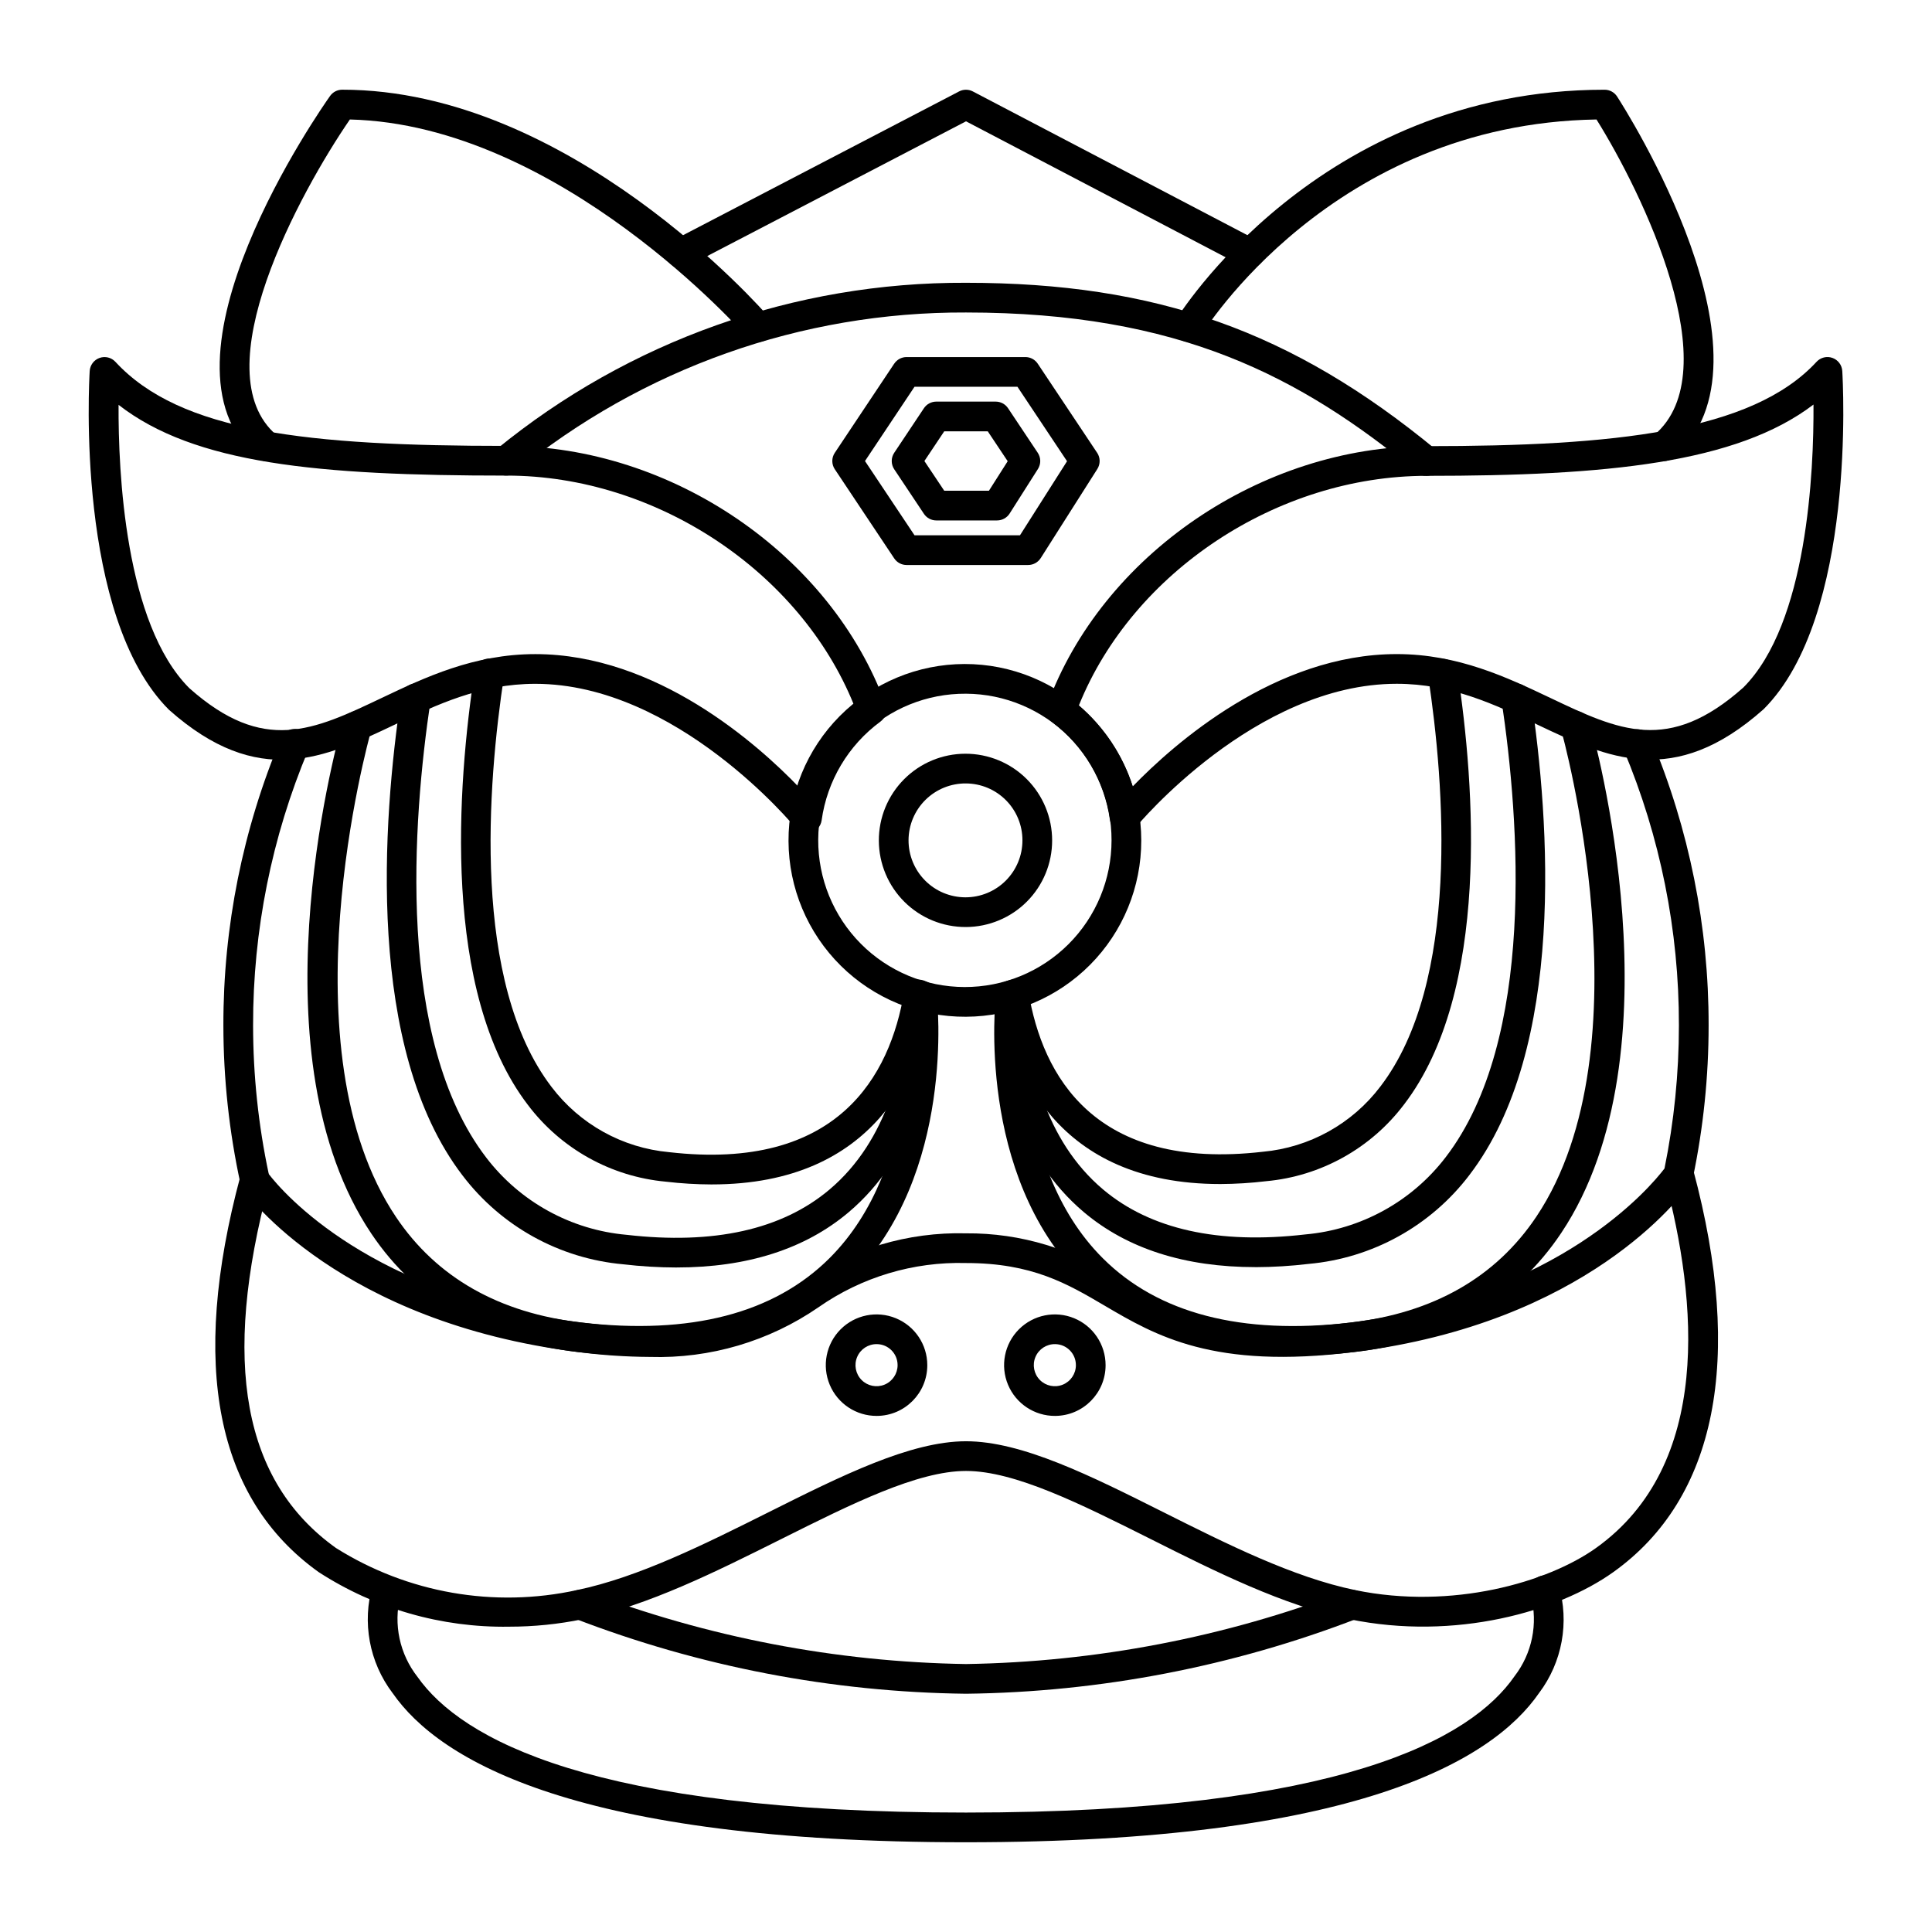 <?xml version="1.0" encoding="UTF-8"?>
<!-- Uploaded to: SVG Repo, www.svgrepo.com, Generator: SVG Repo Mixer Tools -->
<svg fill="#000000" width="800px" height="800px" version="1.1" viewBox="144 144 512 512" xmlns="http://www.w3.org/2000/svg">
 <g>
  <path d="m400 413.45c-12.414 0.078-24.348-4.785-33.172-13.516-8.824-8.73-13.812-20.613-13.863-33.027-0.055-12.414 4.836-24.336 13.582-33.145 8.75-8.805 20.645-13.766 33.059-13.793 12.41-0.027 24.324 4.887 33.113 13.656 8.785 8.766 13.723 20.668 13.727 33.082 0.02 12.352-4.856 24.211-13.562 32.973-8.707 8.762-20.531 13.715-32.883 13.77zm0-85.609c-10.328-0.078-20.258 3.953-27.605 11.211-7.348 7.254-11.508 17.133-11.559 27.457-0.051 10.328 4.004 20.25 11.277 27.578 7.273 7.328 17.164 11.461 27.492 11.488 10.324 0.027 20.234-4.055 27.547-11.348 7.309-7.293 11.418-17.195 11.418-27.52 0.027-10.266-4.019-20.121-11.25-27.406-7.231-7.285-17.059-11.406-27.32-11.461z"/>
  <path d="m400 389.67c-6.098 0.035-11.961-2.356-16.293-6.648s-6.781-10.129-6.805-16.227c-0.023-6.098 2.379-11.957 6.68-16.281s10.141-6.758 16.242-6.769c6.098-0.012 11.949 2.402 16.266 6.711 4.312 4.309 6.738 10.156 6.738 16.254 0.008 6.07-2.391 11.895-6.668 16.199-4.281 4.305-10.094 6.734-16.16 6.762zm0-38.051c-4.012-0.035-7.871 1.527-10.727 4.34-2.856 2.816-4.477 6.652-4.5 10.66-0.023 4.012 1.551 7.863 4.375 10.715 2.82 2.848 6.66 4.453 10.672 4.465 4.008 0.012 7.859-1.57 10.699-4.402 2.84-2.832 4.438-6.676 4.438-10.688 0.012-3.981-1.559-7.809-4.363-10.637-2.801-2.828-6.613-4.43-10.594-4.453z"/>
  <path d="m376.36 519.23c-5.445 0.027-10.371-3.231-12.473-8.254-2.106-5.023-0.969-10.82 2.871-14.68 3.84-3.859 9.633-5.023 14.664-2.945 5.035 2.078 8.32 6.984 8.32 12.43 0.008 7.406-5.977 13.422-13.383 13.449zm0-19.027v0.004c-2.262-0.027-4.316 1.312-5.199 3.394-0.887 2.082-0.426 4.492 1.164 6.102 1.59 1.609 3.992 2.098 6.086 1.238s3.457-2.898 3.461-5.16c0.012-3.059-2.453-5.551-5.512-5.574z"/>
  <path d="m423.61 519.23c-5.445 0.027-10.367-3.231-12.473-8.254-2.102-5.023-0.969-10.82 2.875-14.68 3.84-3.859 9.629-5.023 14.664-2.945 5.031 2.078 8.316 6.984 8.316 12.43 0.008 7.406-5.977 13.422-13.383 13.449zm0-19.027v0.004c-2.262-0.027-4.316 1.312-5.199 3.394-0.883 2.082-0.422 4.492 1.168 6.102 1.586 1.609 3.992 2.098 6.086 1.238 2.09-0.859 3.457-2.898 3.457-5.16 0.012-3.059-2.449-5.551-5.512-5.574z"/>
  <path d="m416.48 293.73h-32.23c-1.316 0-2.543-0.656-3.273-1.75l-15.742-23.617h-0.004c-0.883-1.324-0.883-3.047 0-4.371l15.742-23.617 0.004 0.004c0.73-1.098 1.957-1.754 3.273-1.754h31.488c1.316 0 2.543 0.656 3.273 1.754l15.742 23.617 0.004-0.004c0.863 1.297 0.883 2.981 0.047 4.297l-15.004 23.617v-0.004c-0.723 1.137-1.977 1.828-3.32 1.828zm-30.121-7.871h27.945l12.473-19.629-13.145-19.734h-27.277l-13.125 19.684z"/>
  <path d="m408.24 281.92h-16.117c-1.312 0-2.543-0.656-3.273-1.75l-7.871-11.809c-0.883-1.324-0.883-3.047 0-4.371l7.871-11.809c0.73-1.094 1.961-1.75 3.273-1.75h15.746c1.316 0 2.543 0.656 3.273 1.75l7.871 11.809c0.867 1.297 0.883 2.981 0.051 4.297l-7.504 11.809c-0.723 1.137-1.977 1.824-3.32 1.824zm-14.008-7.871h11.844l4.973-7.82-5.285-7.926h-11.531l-5.258 7.875z"/>
  <path d="m357.85 364.8c-1.184 0.004-2.305-0.531-3.055-1.449-0.309-0.387-31.449-38.133-68.941-38.133-14.469 0-26.062 5.512-37.277 10.836-18.551 8.809-36.07 17.137-59.805-3.961-24.758-24.746-21.156-87.137-21-89.777 0.098-1.57 1.125-2.934 2.609-3.461 1.484-0.531 3.144-0.121 4.211 1.039 17.191 18.633 51.039 22.273 103.72 22.273 43.668 0 85.883 28.832 100.37 68.551 0.602 1.645 0.043 3.488-1.371 4.523-8.508 6.262-14.121 15.695-15.57 26.156-0.215 1.555-1.328 2.836-2.84 3.258-0.34 0.094-0.691 0.145-1.047 0.145zm-71.996-47.453c32.16 0 58.938 23.887 69.844 35.238 2.699-8.508 7.758-16.07 14.582-21.816-14.281-35.344-52.473-60.73-91.969-60.73-50.238 0-82.816-3.148-102.89-18.75-0.098 17.625 1.656 57.984 18.754 75.082 19.68 17.473 32.824 11.223 51.027 2.57 11.441-5.434 24.41-11.594 40.656-11.594z"/>
  <path d="m442.03 364.57c-0.359 0-0.715-0.047-1.059-0.145-1.504-0.422-2.617-1.691-2.84-3.234-1.465-10.293-6.961-19.582-15.273-25.824-1.395-1.043-1.945-2.875-1.348-4.508 14.512-39.766 56.785-68.625 100.51-68.625 49.684 0 86.277-3.801 103.38-22.348 1.07-1.16 2.727-1.57 4.211-1.039 1.484 0.527 2.512 1.891 2.609 3.461 0.164 2.641 3.766 65.031-20.824 89.617-23.898 21.254-41.422 12.93-59.969 4.117-11.215-5.32-22.809-10.832-37.277-10.832-37.582 0-68.758 37.539-69.07 37.918-0.75 0.914-1.867 1.441-3.047 1.441zm-12.113-33.645c6.652 5.703 11.59 13.145 14.254 21.496 10.91-11.27 37.781-35.082 69.977-35.082 16.242 0 29.215 6.16 40.656 11.594 18.207 8.66 31.363 14.906 51.191-2.727 17.012-17.016 18.707-57.414 18.598-74.996-20.422 15.559-54.93 18.895-102.57 18.895-39.562 0-77.812 25.418-92.102 60.82z"/>
  <path d="m522.02 270.11c-0.914 0.004-1.801-0.316-2.504-0.902-30.891-25.441-63.039-42.395-119.51-42.395-43.566-0.188-85.832 14.809-119.54 42.41-1.688 1.281-4.09 0.996-5.43-0.648-1.336-1.645-1.133-4.055 0.465-5.449 35.098-28.762 79.125-44.383 124.5-44.184 50.336 0 86.414 12.805 124.52 44.199 1.277 1.055 1.758 2.801 1.195 4.363-0.559 1.562-2.039 2.606-3.699 2.606z"/>
  <path d="m278.89 575.09c-17.867 0.281-35.418-4.75-50.422-14.453-27.234-19.457-34.23-54.762-20.766-104.94 0.25-1.031 0.902-1.922 1.816-2.465s2.008-0.695 3.031-0.418c1.027 0.273 1.898 0.953 2.418 1.879 0.516 0.93 0.641 2.027 0.336 3.043-12.699 47.336-6.898 78.902 17.734 96.5 18.996 11.945 41.922 15.949 63.84 11.156 16.348-3.406 33.852-12.156 50.773-20.621 19.34-9.68 37.625-18.824 52.352-18.824 14.812 0 33.02 9.129 52.297 18.793 16.906 8.48 34.387 17.246 50.836 20.648 25.676 5.309 51.09-2.059 63.824-11.156 30.863-22.043 26.914-65.523 18.168-98.117v0.004c-0.562-2.098 0.684-4.258 2.781-4.82 2.102-0.562 4.262 0.684 4.824 2.781 13.465 50.188 6.137 87.035-21.195 106.55-14.562 10.402-41.836 18.285-69.996 12.461-17.457-3.606-35.426-12.594-52.77-21.316-18.426-9.23-35.824-17.957-48.77-17.957-12.867 0-30.344 8.742-48.848 17.992-17.379 8.688-35.344 17.676-52.688 21.285-6.441 1.332-13 1.996-19.578 1.992z"/>
  <path d="m316.27 503.6c-6.387-0.035-12.766-0.469-19.094-1.297-63.141-7.894-87.809-41.789-88.828-43.227-0.309-0.434-0.523-0.922-0.637-1.441-2.988-13.766-4.504-27.809-4.512-41.895-0.047-26.137 5.148-52.016 15.27-76.109 0.395-0.977 1.164-1.754 2.137-2.156 0.973-0.402 2.066-0.402 3.035 0.004 0.969 0.41 1.738 1.188 2.129 2.164 0.391 0.977 0.379 2.07-0.043 3.035-9.719 23.129-14.699 47.973-14.656 73.062 0.008 13.242 1.402 26.449 4.156 39.398 3.566 4.633 27.043 32.367 82.926 39.359 33.852 4.223 45.914-3.066 58.684-10.789l-0.004 0.004c12.66-8.762 27.777-13.266 43.168-12.867 14.504-0.121 28.699 4.191 40.684 12.359 13.062 7.676 26.559 15.602 61.16 11.289 55.426-6.93 79.613-36.027 83.258-40.824h0.004c2.539-12.484 3.82-25.191 3.82-37.93 0.047-25.09-4.938-49.934-14.656-73.062-0.809-2 0.137-4.277 2.125-5.109 1.984-0.836 4.273 0.086 5.133 2.062 10.121 24.094 15.316 49.973 15.273 76.109 0 13.562-1.395 27.09-4.16 40.367-0.113 0.527-0.328 1.023-0.637 1.461-2.648 3.766-27.645 37.043-89.184 44.734-37.246 4.672-52.59-4.356-66.125-12.316-9.855-5.793-19.168-11.27-36.695-11.27-13.953-0.383-27.656 3.727-39.094 11.723-13.098 9.023-28.738 13.637-44.637 13.16z"/>
  <path d="m313.41 503.29c-5.418-0.016-10.828-0.344-16.207-0.977-24.254-2.797-42.691-13.359-54.797-31.391-31.289-46.617-10.113-126.62-7.594-135.59v-0.004c0.59-2.062 2.727-3.277 4.801-2.723 2.074 0.555 3.324 2.672 2.805 4.754l-0.027 0.094c-0.965 3.438-23.27 84.625 6.555 129.07 10.762 16.035 27.301 25.438 49.164 27.965 28.902 3.324 51.023-2.406 65.73-17.07 24.527-24.465 20.828-66.391 20.578-68.977l-0.004 0.004c-0.262-1.812 0.758-3.566 2.461-4.231 1.707-0.668 3.644-0.074 4.68 1.438 0.359 0.531 0.586 1.145 0.668 1.781 0.223 1.934 5.09 47.68-22.789 75.523-13.516 13.516-32.324 20.328-56.023 20.328z"/>
  <path d="m323.28 479.9c-4.715-0.012-9.43-0.297-14.113-0.848-16.883-1.508-32.344-10.059-42.598-23.555-25.676-33.527-21.203-93.973-16.25-127.02 0.324-2.148 2.332-3.629 4.484-3.301 2.148 0.324 3.625 2.332 3.301 4.481-4.766 31.812-9.195 89.844 14.711 121.06v0.004c8.98 11.773 22.504 19.223 37.258 20.52 23.039 2.652 41.098-1.359 53.676-11.934 15.676-13.188 20-33.852 20.859-48.852 0.156-2.156 2-3.797 4.16-3.699 2.168 0.125 3.824 1.984 3.699 4.152-0.953 16.555-5.828 39.43-23.656 54.426-11.527 9.691-26.801 14.562-45.531 14.562z"/>
  <path d="m332.64 457.89c-4.082-0.012-8.164-0.258-12.219-0.738-14.504-1.332-27.77-8.723-36.535-20.352-22.922-30-18.668-84.887-14.09-114.93v-0.004c0.324-2.148 2.332-3.625 4.481-3.301 2.152 0.324 3.629 2.332 3.305 4.484-4.394 28.812-8.598 81.281 12.559 108.97 7.496 9.906 18.824 16.195 31.195 17.316 44.695 5.141 58.535-20.219 62.262-42.434 0.359-2.144 2.391-3.59 4.535-3.231 2.144 0.363 3.59 2.394 3.231 4.539-3.234 19.238-15.238 49.676-58.723 49.676z"/>
  <path d="m486.59 503.29c-23.672 0-42.445-6.805-55.953-20.32-27.859-27.863-22.906-73.695-22.684-75.633 0.121-1.039 0.648-1.984 1.465-2.633 0.82-0.648 1.859-0.945 2.898-0.824 2.16 0.25 3.707 2.203 3.457 4.363-0.051 0.438-4.723 44.043 20.469 69.191 14.672 14.656 36.758 20.395 65.648 17.062 21.941-2.535 38.535-12 49.305-28.137 30.035-44.988 6.769-128.08 6.535-128.91-0.598-2.094 0.617-4.277 2.711-4.871 2.094-0.598 4.273 0.613 4.871 2.707 1.012 3.543 24.484 87.449-7.559 135.45-12.121 18.152-30.621 28.773-54.965 31.586-5.379 0.633-10.785 0.957-16.199 0.977z"/>
  <path d="m476.71 479.8c-18.695 0-33.938-4.863-45.434-14.535-17.77-14.957-22.637-37.785-23.586-54.281h0.004c-0.125-2.176 1.535-4.039 3.707-4.164 2.176-0.125 4.039 1.539 4.164 3.711 0.859 14.957 5.168 35.57 20.789 48.711 12.539 10.543 30.559 14.562 53.555 11.895 14.742-1.301 28.258-8.742 37.238-20.504 23.902-31.191 19.523-89.172 14.785-120.95l-0.004-0.004c-0.324-2.148 1.156-4.156 3.305-4.484 2.152-0.324 4.16 1.156 4.484 3.305 4.922 33.02 9.348 93.41-16.328 126.91h0.004c-10.254 13.484-25.711 22.027-42.586 23.535-4.676 0.559-9.387 0.848-14.098 0.863z"/>
  <path d="m467.36 457.78c-43.426 0-55.371-30.406-58.578-49.621-0.359-2.144 1.086-4.172 3.231-4.531s4.176 1.09 4.535 3.234c3.699 22.168 17.461 47.516 62.105 42.367 12.371-1.121 23.695-7.41 31.184-17.32 21.133-27.633 16.988-80.012 12.633-108.77l0.004 0.004c-0.156-1.031 0.102-2.086 0.723-2.926 0.617-0.84 1.547-1.402 2.578-1.559 2.148-0.324 4.156 1.152 4.484 3.305 4.539 29.992 8.734 84.781-14.168 114.73h-0.004c-8.77 11.621-22.035 19.008-36.531 20.336-4.047 0.484-8.121 0.738-12.195 0.754z"/>
  <path d="m214.74 266.25c-0.934-0.004-1.836-0.336-2.547-0.941-30.078-25.586 17.254-93.023 19.285-95.883 0.738-1.039 1.934-1.656 3.211-1.656 60.145 0 111.05 57.934 113.18 60.398 1.387 1.645 1.195 4.102-0.434 5.512-1.625 1.41-4.082 1.25-5.516-0.355-0.496-0.566-49.516-56.316-105.2-57.66-13.133 19.121-39.254 66.793-19.43 83.648h0.004c1.258 1.07 1.715 2.812 1.145 4.359-0.57 1.551-2.047 2.578-3.699 2.578z"/>
  <path d="m584.99 266.18c-1.652 0-3.129-1.031-3.695-2.578-0.57-1.551-0.113-3.289 1.145-4.359 19.887-16.926-3.352-64.383-15.352-83.578-70.266 1.117-104.34 56.547-104.7 57.117-1.137 1.82-3.523 2.391-5.363 1.285s-2.453-3.481-1.383-5.34c0.383-0.605 37.473-60.949 113.6-60.949 1.336 0 2.578 0.676 3.305 1.797 1.852 2.859 44.957 70.188 14.992 95.668-0.715 0.605-1.617 0.938-2.551 0.938z"/>
  <path d="m475.18 215.01c-0.691 0-1.371-0.18-1.969-0.523l-73.207-38.336-73.68 38.371c-1.137 0.617-2.504 0.648-3.664 0.078-1.945-0.973-2.734-3.336-1.766-5.277 0.371-0.746 0.965-1.352 1.703-1.734l75.57-39.359c1.141-0.598 2.504-0.598 3.644 0l75.18 39.359c1.043 0.547 1.789 1.527 2.031 2.68 0.242 1.152-0.043 2.352-0.781 3.273-0.746 0.926-1.871 1.465-3.062 1.469z"/>
  <path d="m400 592.86c-35.531-0.43-70.699-7.195-103.85-19.984-1.973-0.855-2.894-3.137-2.066-5.121 0.828-1.988 3.094-2.941 5.09-2.144 32.227 12.277 66.348 18.832 100.83 19.379 34.477-0.547 68.598-7.102 100.82-19.379 1.996-0.797 4.266 0.156 5.09 2.144 0.828 1.984-0.09 4.266-2.062 5.121-33.152 12.789-68.324 19.555-103.85 19.984z"/>
  <path d="m400 632.22c-102.95 0-139.47-21.512-151.97-39.559l-0.004 0.004c-6.172-8.156-8.129-18.75-5.273-28.57 0.805-2.023 3.094-3.012 5.117-2.207 2.023 0.805 3.012 3.094 2.207 5.117-1.859 7.457-0.168 15.359 4.578 21.402 11.559 16.395 46.156 35.941 145.34 35.941 99.516 0 133.98-19.652 145.38-36.145 4.656-6.043 6.254-13.902 4.328-21.285-0.727-1.805-0.027-3.867 1.645-4.859 1.668-0.992 3.816-0.613 5.047 0.887 0.285 0.344 0.512 0.727 0.672 1.141 2.883 9.82 0.953 20.422-5.211 28.594-12.473 18.039-48.938 39.539-151.86 39.539z"/>
 </g>
</svg>